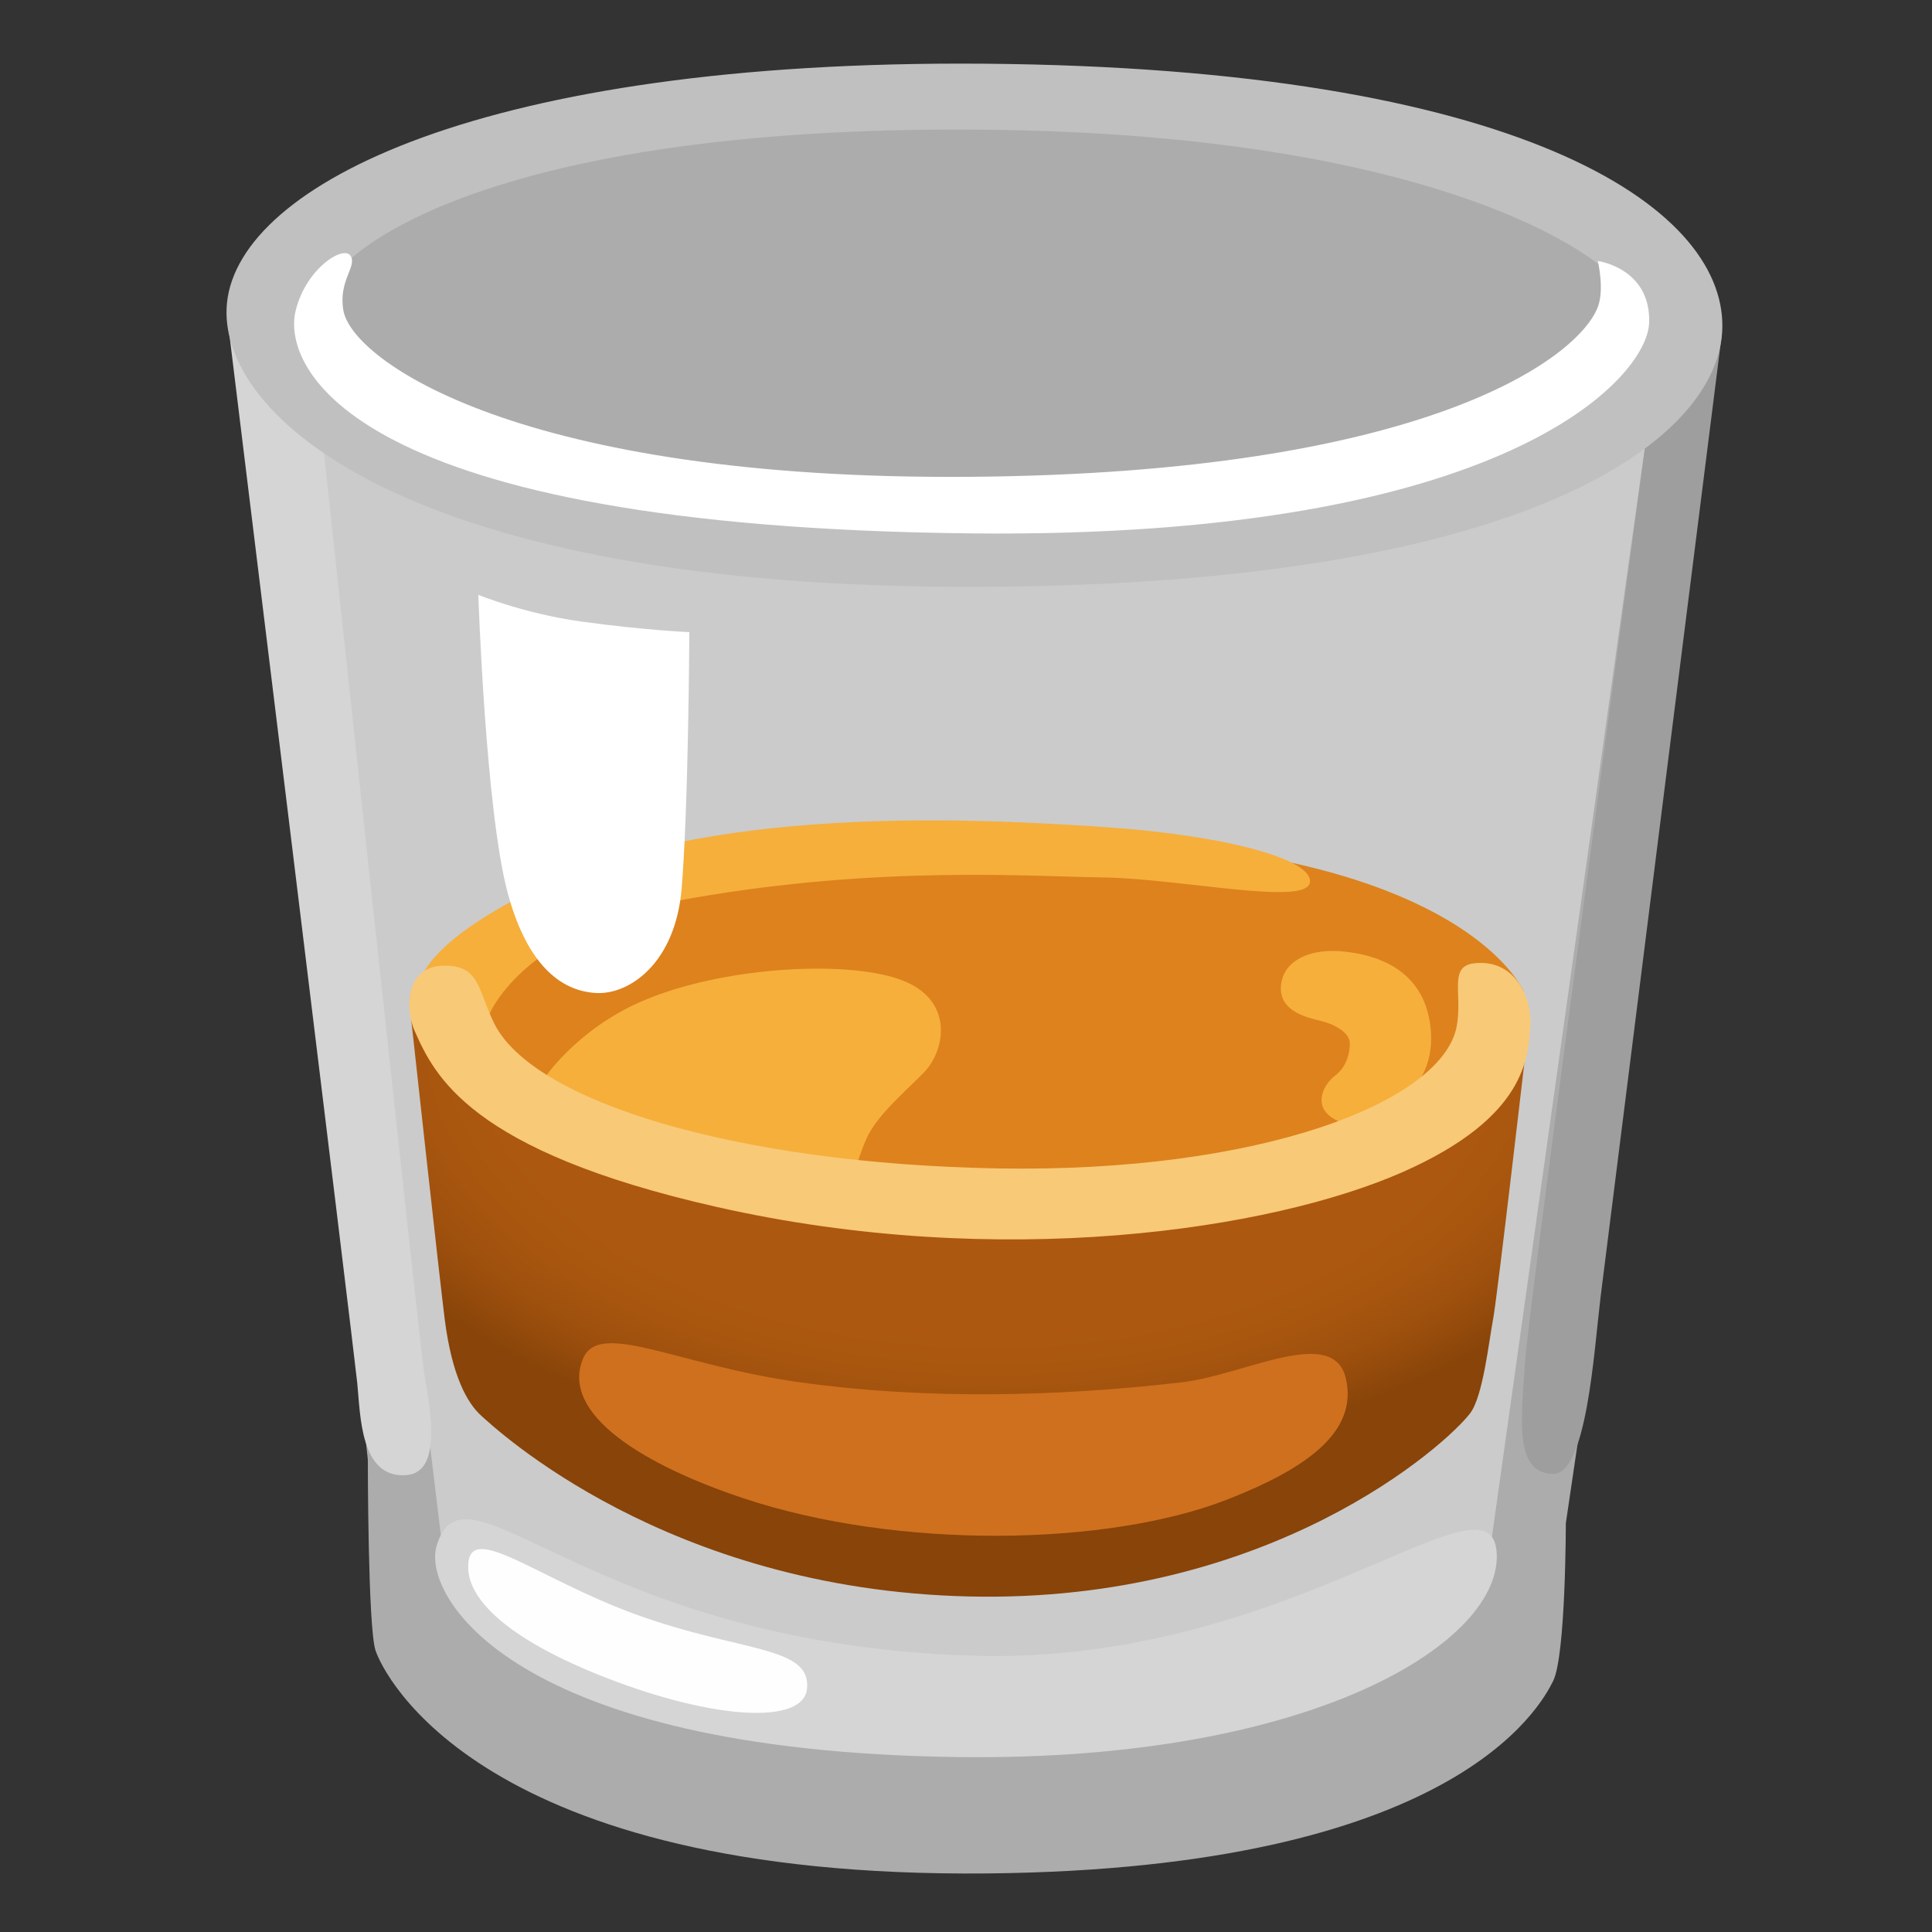 <svg xmlns="http://www.w3.org/2000/svg" width="128" height="128" viewBox="0 0 128 128" fill="none"><rect x="0" y="0" width="128" height="128" fill="#333333" stroke="none"/><path opacity="0.5" d="M20.08 25.95L29.27 102.23L41.28 109.45L68.73 112.48L97.31 104.53L98.72 102.71L109.22 27.92L87.85 33.35L52.26 36.38L24.43 28.62L20.08 25.95Z" fill="white"></path><path opacity="0.7" d="M16.96 20.21C16.84 17.34 30.95 5.72 66.16 6.22C101.37 6.72 111.49 16.5 111.66 21.55C111.83 26.6 105.26 90.64 105.26 90.64L103.74 100.92C103.74 100.92 103.74 109.68 102.9 111.37C102.06 113.06 96.34 123.81 65.43 124.12C31.76 124.45 25.38 110.87 24.88 109.35C24.37 107.83 24.37 96.71 24.37 96.71L17.12 29.81C17.13 29.81 17.13 24.08 16.96 20.21Z" fill="#E0E0E0"></path><path d="M27.25 67.61C27.25 67.61 29.15 84.98 29.47 87.45C29.95 91.16 30.95 92.96 31.9 93.81C32.85 94.66 44.15 105.3 64.18 105.77C84.21 106.24 95.87 95.67 97.41 93.62C98.26 92.48 98.64 88.87 98.93 87.35C99.21 85.83 101.11 69.41 101.11 69.41L27.25 67.61Z" fill="url(#paint0_radial_1_6719)"></path><path d="M38.62 90.03C37.12 93.71 42.67 97.07 49.24 99.26C59.53 102.69 73.41 102.44 81.33 99.34C86.43 97.34 89.99 94.93 89.17 91.34C88.35 87.75 82.45 91.1 78.31 91.58C69.9 92.56 61.16 92.72 52.99 91.58C44.82 90.44 39.69 87.41 38.62 90.03Z" fill="#CF701E"></path><path d="M28.68 66.22L32.77 72.97L46.4 77.88L61.94 79.24L79.42 78.95L90.54 76.48L97.29 71.82L100.94 65.68C100.94 65.68 98.24 59.08 82.19 56.52C66.13 53.95 48.94 56.9 48.94 56.9L34.09 60.9L28.68 66.22Z" fill="#DD821D"></path><path d="M36.02 71.5C36.02 71.5 38.14 68.25 42.47 66.36C47.7 64.07 55.94 63.58 59.62 64.89C63.29 66.2 62.64 69.63 61.17 71.1C59.7 72.57 58.07 73.96 57.41 75.43C56.75 76.9 56.27 78.94 56.27 78.94L46.39 77.88L38.63 75.02L36.02 71.5Z" fill="#F6AF3B"></path><path d="M84.86 65.43C84.81 66.97 86.5 67.4 87.51 67.64C88.52 67.88 89.43 68.46 89.43 69.13C89.43 69.8 89.2 70.69 88.47 71.25C87.65 71.88 87.31 72.9 87.75 73.56C88.33 74.43 90.06 75.05 92.08 73.61C94.27 72.05 95.19 70.04 94.68 67.45C94.05 64.27 91.31 63.22 88.81 63.02C86.55 62.85 84.91 63.79 84.86 65.43Z" fill="#F6AF3B"></path><path d="M32.32 67.43C32.32 67.43 34.33 61.51 45.93 59.49C58.36 57.33 68.28 58.07 72.99 58.13C78.11 58.19 86.47 60.03 86.78 58.49C87.09 56.95 81.21 55.32 72.96 54.78C64.7 54.24 46.7 53.24 35.2 59.03C23.7 64.82 28.71 67.91 28.71 67.91L32.32 67.43Z" fill="#F6AF3B"></path><path d="M97.67 63.82C95.95 64.02 96.91 65.83 96.51 67.99C95.58 73.01 83.46 77.72 66.08 77.41C48.86 77.1 35.27 73.01 32.72 67.76C31.64 65.54 31.79 63.9 29.32 63.98C26.85 64.06 26.83 66.88 27.47 68.3C28.78 71.23 31.07 76.25 47.47 79.96C66.24 84.21 84.23 81.5 92.96 77.64C101.19 74 101.22 69.99 101.38 68.06C101.54 66.13 100.38 63.51 97.67 63.82Z" fill="#F8C977"></path><path d="M31.69 39.41C31.69 39.41 32.17 53.78 33.65 59.21C34.74 63.22 36.69 65.66 39.53 65.79C41.69 65.89 44.74 63.83 45.16 58.88C45.62 53.32 45.67 41.88 45.67 41.88C45.67 41.88 42.63 41.75 38.52 41.18C34.74 40.66 31.69 39.41 31.69 39.41Z" fill="white"></path><path d="M109.22 27.92C109.22 27.92 101.3 86.35 101.04 90.23C100.77 94.18 100.34 97.57 102.87 97.65C105.12 97.72 105.6 89.58 106.04 85.95C106.49 82.31 114.06 22.28 114.06 22.28L111.86 19.11L109.22 27.92Z" fill="#9E9E9E"></path><path d="M15.17 21.94C15.17 21.94 23.46 89.54 23.67 91.64C23.88 93.74 23.86 97.98 26.93 97.73C29.45 97.53 28.4 92.9 28.08 90.8C27.77 88.7 21.05 26.14 21.05 26.14L15.17 21.94Z" fill="#D5D5D5"></path><path d="M28.92 102.45C27.98 105.7 33.86 116.02 63.46 116.41C87.18 116.72 99.7 108.65 99.15 102.76C98.63 97.09 85.19 110.38 64.3 109.69C38.79 108.86 30.79 96.02 28.92 102.45Z" fill="#D5D5D5"></path><path d="M31.02 103.92C31.09 105.95 33.51 108.55 40.06 111.12C47.3 113.95 53.26 114.29 53.47 111.86C53.72 109.02 49.08 109.48 42.15 106.97C35.41 104.52 30.9 100.57 31.02 103.92Z" fill="#FEFEFE"></path><path d="M65.12 4.22C32.1 3.97 15.86 12.21 15.04 20.05C14.26 27.47 26.91 39.02 64.85 38.88C101.42 38.75 113.99 29.05 114.11 21.69C114.24 13.64 100.6 4.49 65.12 4.22ZM65.25 33.15C32.64 32.33 21.17 23.32 21.31 20.05C21.45 16.77 32.36 8.31 64.98 8.59C96.64 8.86 108.1 17.87 108.1 20.19C108.1 22.51 97.87 33.97 65.25 33.15Z" fill="#C0C0C0"></path><path d="M64.48 35.34C99.76 35.69 109.14 25.02 109.26 21.39C109.38 17.76 105.86 17.29 105.86 17.29C105.86 17.29 106.31 19.16 105.86 20.34C104.57 23.74 94.37 31.36 64.25 31.59C34.58 31.82 23.35 23.94 22.75 20.57C22.4 18.58 23.69 17.64 23.22 16.94C22.75 16.24 20.29 17.76 19.59 20.57C18.66 24.3 23.1 34.93 64.48 35.34Z" fill="white"></path><defs><radialGradient id="paint0_radial_1_6719" cx="0" cy="0" r="1" gradientUnits="userSpaceOnUse" gradientTransform="translate(65.346 68.921) rotate(90.463) scale(29.398 49.523)"><stop offset="0.671" stop-color="#AC5810"></stop><stop offset="0.767" stop-color="#A8560F"></stop><stop offset="0.864" stop-color="#9C4F0D"></stop><stop offset="0.96" stop-color="#884409"></stop></radialGradient></defs></svg>